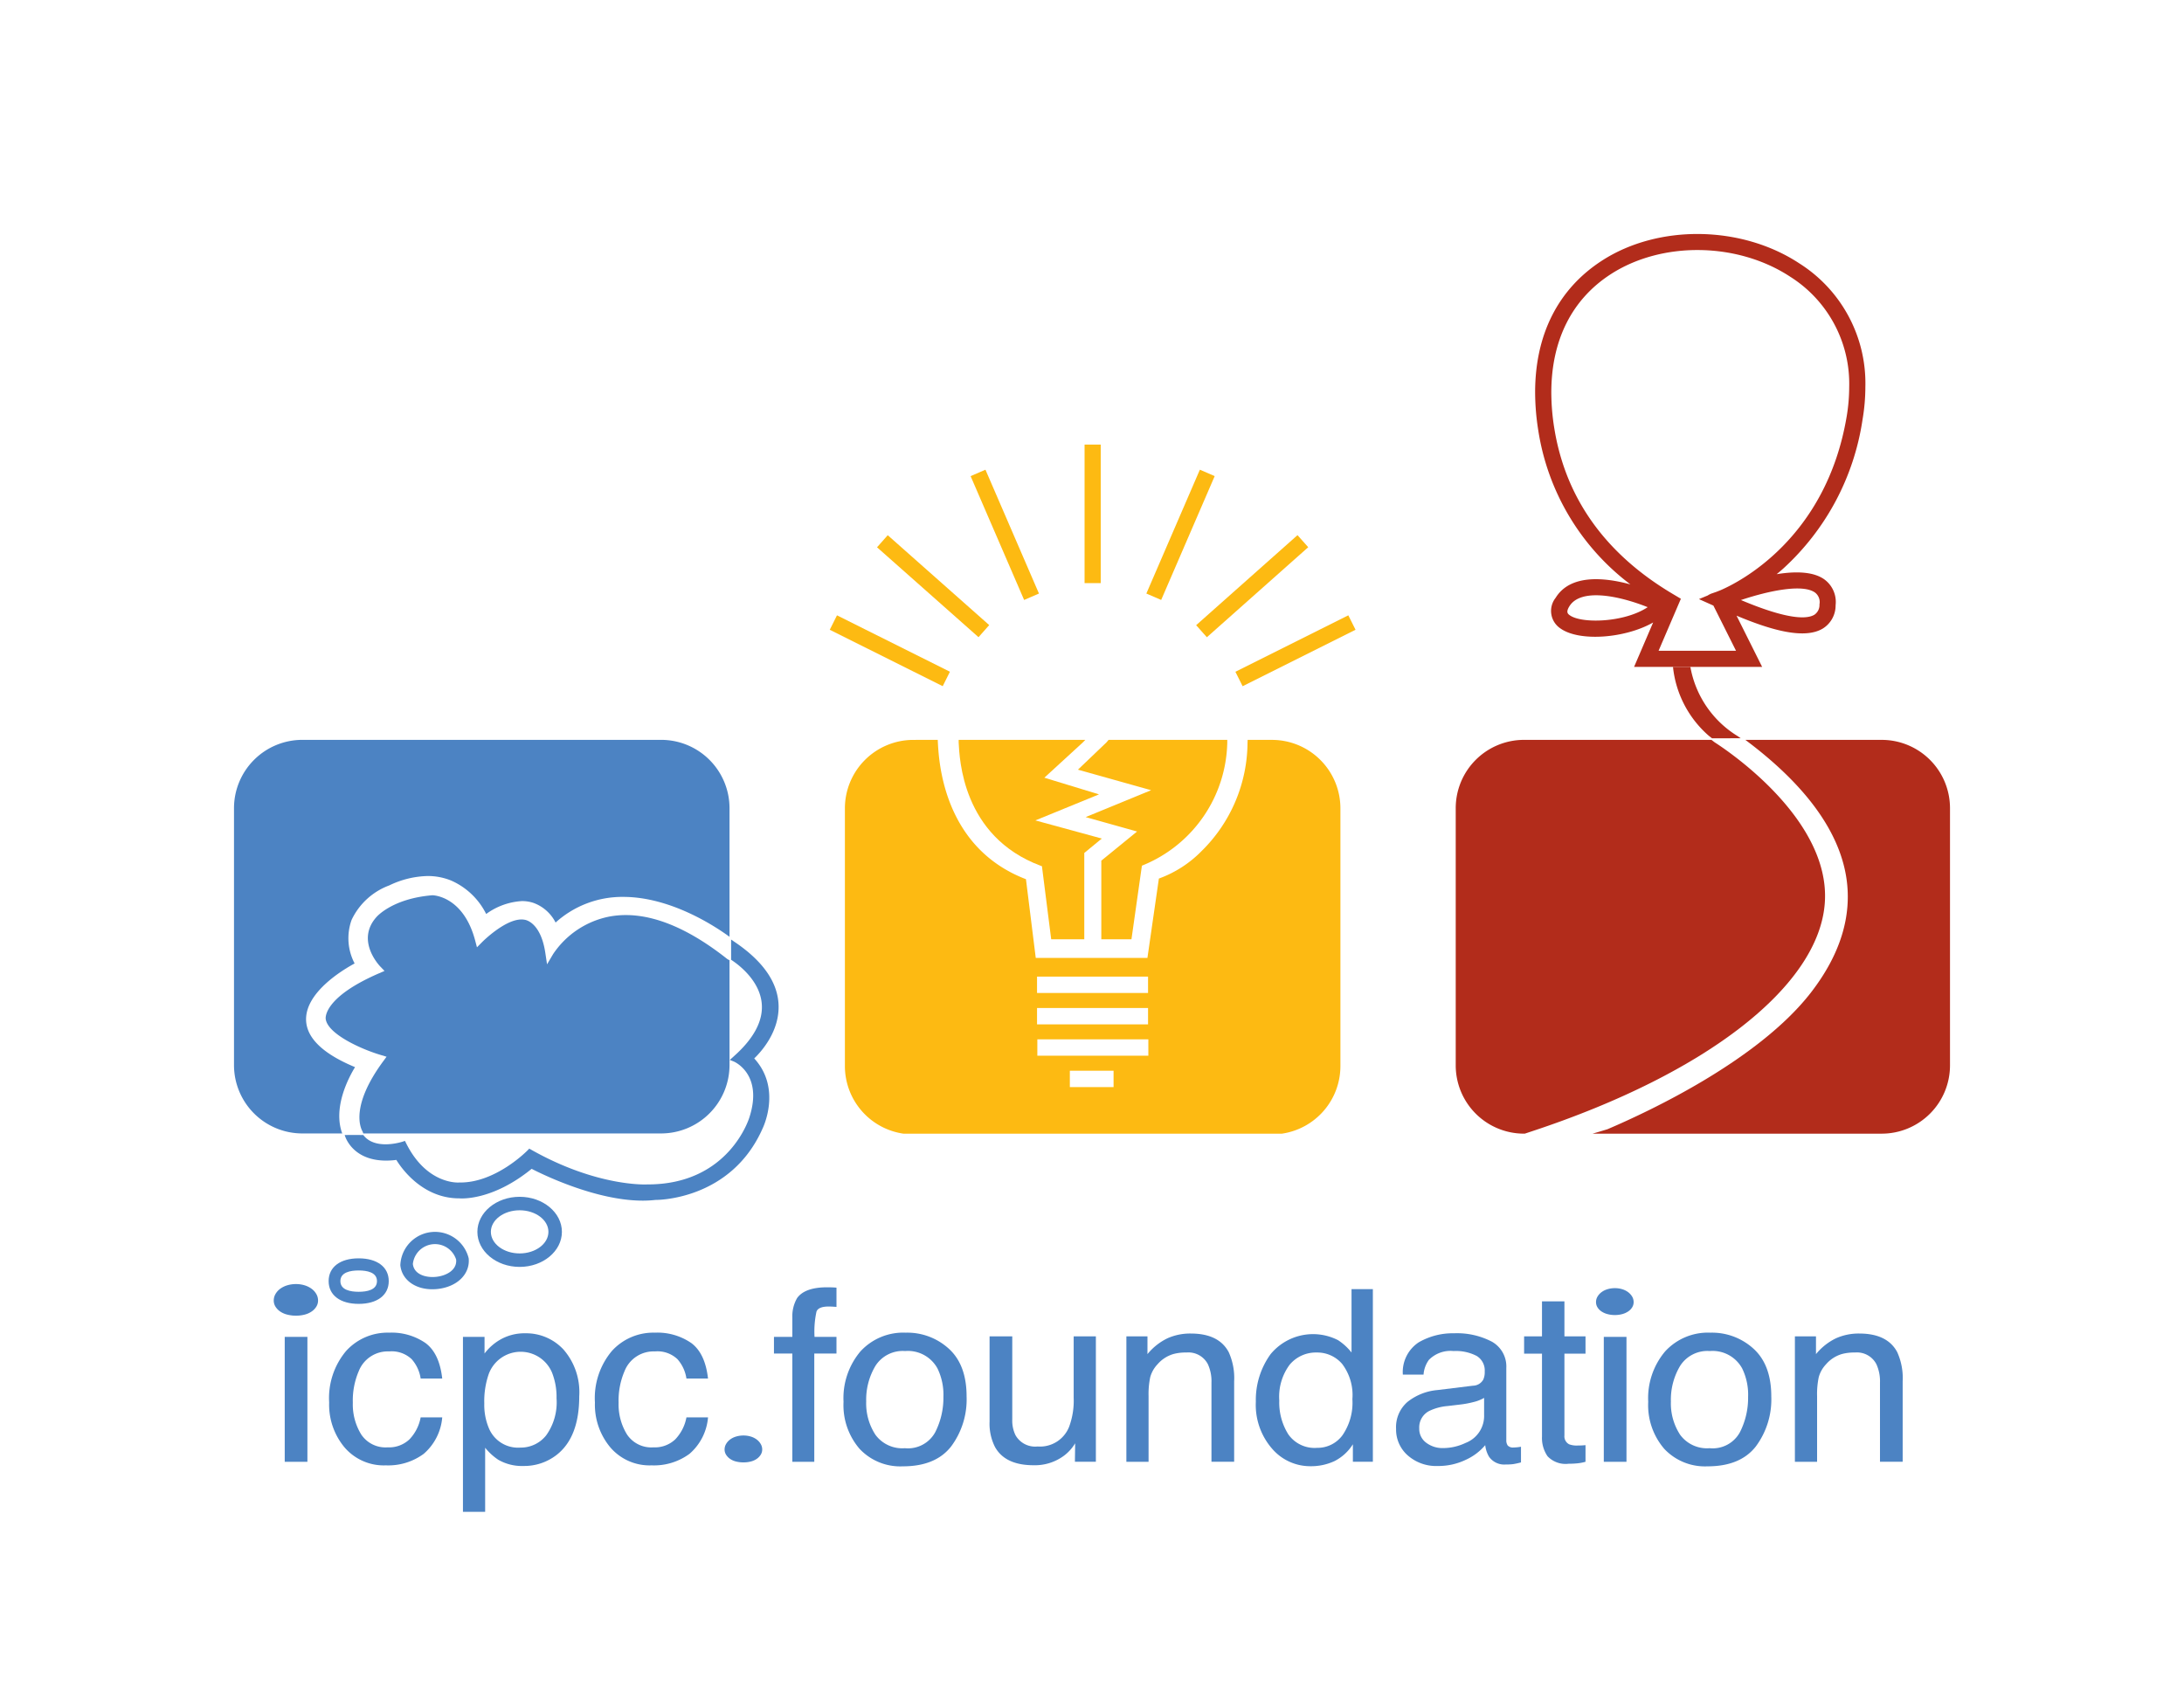 <svg id="Layer_1" data-name="Layer 1" xmlns="http://www.w3.org/2000/svg" xmlns:xlink="http://www.w3.org/1999/xlink" viewBox="0 0 280 218"><defs><style>.cls-1{fill:none;}.cls-2{clip-path:url(#clip-path);}.cls-3{clip-path:url(#clip-path-2);}.cls-4{fill:#4c83c3;}.cls-5{fill:#b22c1b;}.cls-6{fill:#fdba12;}</style><clipPath id="clip-path"><rect class="cls-1" width="280" height="218"/></clipPath><clipPath id="clip-path-2"><rect class="cls-1" x="30" y="156.467" width="220" height="41.067"/></clipPath></defs><g class="cls-2"><g class="cls-3"><path class="cls-4" d="M37.927,168.597a3.599,3.599,0,0,1-.973-.126,2.523,2.523,0,0,1-.767-.348,1.717,1.717,0,0,1-.498-.522,1.254,1.254,0,0,1-.182-.664,1.361,1.361,0,0,1,.19-.703,1.964,1.964,0,0,1,.514-.569,2.436,2.436,0,0,1,.767-.379,3.24,3.24,0,0,1,.949-.135,3.162,3.162,0,0,1,.94.135,2.467,2.467,0,0,1,.759.379,1.964,1.964,0,0,1,.514.569,1.371,1.371,0,0,1,.19.703,1.254,1.254,0,0,1-.182.664,1.719,1.719,0,0,1-.498.522,2.542,2.542,0,0,1-.759.348A3.508,3.508,0,0,1,37.927,168.597Zm-1.423,2.799h2.908v16.014H36.504Zm0,0h2.908v16.014H36.504Z"/><path class="cls-4" d="M56.696,176.738H53.93a4.803,4.803,0,0,0-1.154-2.485,3.738,3.738,0,0,0-2.894-.992,3.999,3.999,0,0,0-3.889,2.532,9.544,9.544,0,0,0-.759,4.036,7.329,7.329,0,0,0,1.075,4.077,3.742,3.742,0,0,0,3.383,1.653,3.803,3.803,0,0,0,2.806-1.027,5.541,5.541,0,0,0,1.432-2.814h2.766a6.916,6.916,0,0,1-2.371,4.672,7.664,7.664,0,0,1-4.854,1.479,6.627,6.627,0,0,1-5.296-2.301A8.529,8.529,0,0,1,42.2,179.806a9.379,9.379,0,0,1,2.166-6.593,7.163,7.163,0,0,1,5.517-2.356,7.665,7.665,0,0,1,4.656,1.32Q56.333,173.498,56.696,176.738Z"/><path class="cls-4" d="M59.353,171.395H62.12v2.134a6.796,6.796,0,0,1,1.865-1.691,6.241,6.241,0,0,1,3.383-.901,6.514,6.514,0,0,1,4.886,2.095,8.308,8.308,0,0,1,2.007,5.983q0,5.249-2.893,7.51a6.767,6.767,0,0,1-4.269,1.423,6.057,6.057,0,0,1-3.209-.791,7.471,7.471,0,0,1-1.691-1.549v8.221H59.353Zm11.999,7.872a8.502,8.502,0,0,0-.585-3.304,4.363,4.363,0,0,0-8.095.158,10.611,10.611,0,0,0-.584,3.81,7.67,7.67,0,0,0,.584,3.162,4.047,4.047,0,0,0,4.048,2.498,4.139,4.139,0,0,0,3.312-1.581A7.264,7.264,0,0,0,71.352,179.268Z"/><path class="cls-4" d="M90.771,176.738H88.004a4.802,4.802,0,0,0-1.154-2.485,3.736,3.736,0,0,0-2.893-.992,3.998,3.998,0,0,0-3.889,2.532,9.544,9.544,0,0,0-.76,4.036,7.329,7.329,0,0,0,1.075,4.077A3.744,3.744,0,0,0,83.768,185.56a3.806,3.806,0,0,0,2.806-1.027,5.54,5.54,0,0,0,1.431-2.814h2.767A6.921,6.921,0,0,1,88.4,186.39a7.664,7.664,0,0,1-4.854,1.479,6.627,6.627,0,0,1-5.296-2.301,8.53,8.53,0,0,1-1.977-5.762,9.378,9.378,0,0,1,2.166-6.593,7.166,7.166,0,0,1,5.518-2.356,7.663,7.663,0,0,1,4.655,1.32Q90.407,173.498,90.771,176.738Z"/><path class="cls-4" d="M95.316,187.488a3.814,3.814,0,0,1-.973-.118,2.299,2.299,0,0,1-.767-.348,1.825,1.825,0,0,1-.498-.53,1.257,1.257,0,0,1-.182-.664,1.388,1.388,0,0,1,.189-.695,1.932,1.932,0,0,1,.514-.577,2.435,2.435,0,0,1,.767-.379,3.239,3.239,0,0,1,.949-.135,3.162,3.162,0,0,1,.941.135,2.445,2.445,0,0,1,.759.379,1.917,1.917,0,0,1,.514.577,1.377,1.377,0,0,1,.19.695,1.257,1.257,0,0,1-.182.664,1.826,1.826,0,0,1-.498.53,2.303,2.303,0,0,1-.759.348A3.713,3.713,0,0,1,95.316,187.488Z"/><path class="cls-4" d="M102.198,166.415q.996-1.375,3.842-1.375c.18,0,.363.003.554.008s.405.018.647.039v2.467c-.295-.021-.508-.034-.64-.04s-.256-.008-.372-.008q-1.296,0-1.549.641a11.99,11.99,0,0,0-.253,3.249h2.813v2.134h-2.845v13.88h-2.814v-13.88H99.226v-2.134h2.356v-2.514A4.622,4.622,0,0,1,102.198,166.415Z"/><path class="cls-4" d="M123.922,179.03a10.091,10.091,0,0,1-1.992,6.427q-1.992,2.537-6.182,2.537A7.152,7.152,0,0,1,110.2,185.749a8.572,8.572,0,0,1-2.055-6.022,9.292,9.292,0,0,1,2.166-6.466,7.442,7.442,0,0,1,5.817-2.403,7.892,7.892,0,0,1,5.533,2.071Q123.922,175,123.922,179.03Zm-2.973.079a7.694,7.694,0,0,0-.76-3.667,4.318,4.318,0,0,0-4.149-2.23,4.15,4.15,0,0,0-3.801,1.897,8.443,8.443,0,0,0-1.188,4.568,7.34,7.34,0,0,0,1.188,4.276,4.263,4.263,0,0,0,3.77,1.716,3.973,3.973,0,0,0,3.887-2.04A9.704,9.704,0,0,0,120.95,179.109Z"/><path class="cls-4" d="M129.778,171.332v10.659a4.268,4.268,0,0,0,.411,2.005,2.897,2.897,0,0,0,2.83,1.453,4.006,4.006,0,0,0,4.047-2.526,9.595,9.595,0,0,0,.585-3.711v-7.88h2.846v16.077H137.809l.031-2.371a5.53,5.53,0,0,1-1.375,1.549,6.247,6.247,0,0,1-3.952,1.266q-3.62,0-4.933-2.309a6.566,6.566,0,0,1-.711-3.288V171.332Z"/><path class="cls-4" d="M144.408,171.332h2.703v2.276a7.556,7.556,0,0,1,2.549-2.023,7.098,7.098,0,0,1,2.992-.617q3.609,0,4.876,2.388a8.031,8.031,0,0,1,.697,3.73v10.323h-2.909V177.276a5.265,5.265,0,0,0-.458-2.372,2.805,2.805,0,0,0-2.751-1.502,6.014,6.014,0,0,0-1.66.191,4.28,4.28,0,0,0-2.055,1.328,3.868,3.868,0,0,0-.925,1.636,10.496,10.496,0,0,0-.214,2.427v8.426h-2.846Z"/><path class="cls-4" d="M171.55,171.822a7.222,7.222,0,0,1,1.723,1.58v-8.125h2.735v22.132h-2.562V185.165a5.955,5.955,0,0,1-2.356,2.157,7.078,7.078,0,0,1-3.114.656,6.434,6.434,0,0,1-4.9-2.261,8.545,8.545,0,0,1-2.071-6.007,10.004,10.004,0,0,1,1.89-6.095,7.047,7.047,0,0,1,8.655-1.794Zm-2.688,13.801a3.962,3.962,0,0,0,3.249-1.612,7.339,7.339,0,0,0,1.272-4.632,6.604,6.604,0,0,0-1.312-4.514,4.184,4.184,0,0,0-3.241-1.463,4.375,4.375,0,0,0-3.485,1.558,6.883,6.883,0,0,0-1.336,4.593,7.665,7.665,0,0,0,1.154,4.331A4.112,4.112,0,0,0,168.863,185.623Z"/><path class="cls-4" d="M188.847,177.655a1.532,1.532,0,0,0,1.312-.774,2.266,2.266,0,0,0,.189-1.027,2.175,2.175,0,0,0-1.035-2.016,5.78,5.78,0,0,0-2.965-.625,3.875,3.875,0,0,0-3.161,1.139,3.645,3.645,0,0,0-.68,1.881H179.852a4.559,4.559,0,0,1,2.031-4.134,8.69,8.69,0,0,1,4.529-1.162,9.652,9.652,0,0,1,4.854,1.075,3.639,3.639,0,0,1,1.85,3.367v9.264a1.14,1.14,0,0,0,.182.68.906.906,0,0,0,.767.253c.127,0,.269-.008.427-.023s.327-.039.506-.071v2.008a9.418,9.418,0,0,1-1.012.222,7.485,7.485,0,0,1-.948.047,2.377,2.377,0,0,1-2.134-.995,3.66,3.66,0,0,1-.49-1.486,7.085,7.085,0,0,1-2.498,1.881,8.105,8.105,0,0,1-3.589.791,5.496,5.496,0,0,1-3.85-1.36,4.406,4.406,0,0,1-1.493-3.398,4.271,4.271,0,0,1,1.47-3.462,7.175,7.175,0,0,1,3.857-1.518Zm-3.857,7.999a6.735,6.735,0,0,0,2.909-.664,3.7,3.7,0,0,0,2.371-3.588v-2.182a5.068,5.068,0,0,1-1.344.529,12.21,12.21,0,0,1-1.612.309l-1.724.205a6.661,6.661,0,0,0-2.323.617,2.357,2.357,0,0,0-1.312,2.244,2.193,2.193,0,0,0,.901,1.85A3.442,3.442,0,0,0,184.99,185.654Z"/><path class="cls-4" d="M197.691,166.842h2.877v4.49h2.703v2.213h-2.703V184.03a1.148,1.148,0,0,0,.601,1.137,2.782,2.782,0,0,0,1.106.158c.138,0,.285-.002.443-.008s.342-.019.553-.039V187.41a5.833,5.833,0,0,1-1.02.197,11.274,11.274,0,0,1-1.145.055,3.182,3.182,0,0,1-2.704-.963,4.127,4.127,0,0,1-.711-2.511V173.545h-2.292V171.332h2.292Z"/><path class="cls-4" d="M207.038,168.597a3.599,3.599,0,0,1-.973-.126,2.524,2.524,0,0,1-.767-.348,1.718,1.718,0,0,1-.498-.522,1.254,1.254,0,0,1-.182-.664,1.361,1.361,0,0,1,.19-.703,1.963,1.963,0,0,1,.514-.569,2.434,2.434,0,0,1,.767-.379,3.239,3.239,0,0,1,.949-.135,3.161,3.161,0,0,1,.94.135,2.466,2.466,0,0,1,.759.379,1.966,1.966,0,0,1,.514.569,1.371,1.371,0,0,1,.189.703,1.254,1.254,0,0,1-.182.664,1.718,1.718,0,0,1-.498.522,2.541,2.541,0,0,1-.759.348A3.509,3.509,0,0,1,207.038,168.597Zm-1.423,2.799h2.908v16.014h-2.908Zm0,0h2.908v16.014h-2.908Z"/><path class="cls-4" d="M227.088,179.03a10.091,10.091,0,0,1-1.992,6.427q-1.992,2.537-6.182,2.537a7.152,7.152,0,0,1-5.549-2.245,8.572,8.572,0,0,1-2.055-6.022,9.292,9.292,0,0,1,2.166-6.466,7.442,7.442,0,0,1,5.817-2.403,7.892,7.892,0,0,1,5.533,2.071Q227.088,175,227.088,179.03Zm-2.973.079a7.694,7.694,0,0,0-.76-3.667,4.318,4.318,0,0,0-4.149-2.23,4.15,4.15,0,0,0-3.801,1.897,8.443,8.443,0,0,0-1.188,4.568,7.34,7.34,0,0,0,1.188,4.276,4.263,4.263,0,0,0,3.77,1.716,3.973,3.973,0,0,0,3.887-2.04A9.704,9.704,0,0,0,224.116,179.109Z"/><path class="cls-4" d="M230.116,171.332h2.703v2.276a7.545,7.545,0,0,1,2.549-2.023,7.095,7.095,0,0,1,2.992-.617q3.609,0,4.876,2.388a8.045,8.045,0,0,1,.696,3.73v10.323h-2.909V177.276a5.253,5.253,0,0,0-.458-2.372,2.805,2.805,0,0,0-2.751-1.502,6.007,6.007,0,0,0-1.659.191,4.283,4.283,0,0,0-2.056,1.328,3.878,3.878,0,0,0-.925,1.636,10.497,10.497,0,0,0-.214,2.427v8.426h-2.845Z"/><path class="cls-4" d="M37.945,168.677a4.42,4.42,0,0,1-1.145-.142,2.773,2.773,0,0,1-.903-.407,2.082,2.082,0,0,1-.587-.619,1.472,1.472,0,0,1-.214-.778A1.646,1.646,0,0,1,35.32,165.9a2.19,2.19,0,0,1,.605-.672,2.948,2.948,0,0,1,.903-.442,3.811,3.811,0,0,1,1.117-.159,3.725,3.725,0,0,1,1.108.159,2.97,2.97,0,0,1,.894.442,2.189,2.189,0,0,1,.605.672,1.645,1.645,0,0,1,.224.832,1.476,1.476,0,0,1-.214.778,2.09,2.09,0,0,1-.586.619,2.787,2.787,0,0,1-.894.407A4.31,4.31,0,0,1,37.945,168.677Z"/></g><g id="solve"><path class="cls-5" d="M241.273,94.858l-17.512-.002c7.716,5.761,12.078,11.746,12.967,17.791.708,4.835-.806,9.721-4.498,14.525l-.149.193c-6.713,8.559-20.416,15.028-25.997,17.411-.631.192-1.264.38-1.905.567h37.094A8.756,8.756,0,0,0,250,136.576V103.622A8.755,8.755,0,0,0,241.273,94.858Z"/><path class="cls-5" d="M219.821,95.166l-.405-.31h-24.06a8.755,8.755,0,0,0-8.725,8.765v32.953a8.756,8.756,0,0,0,8.725,8.768h.13l.997-.331c22.385-7.407,36.745-18.63,37.469-29.291C234.688,104.987,221.346,96.139,219.821,95.166Z"/><path id="Bill" class="cls-5" d="M238.786,53.795a24.971,24.971,0,0,0,.363-4.183,18.18,18.18,0,0,0-8.464-15.843c-7.408-4.881-18.042-5.039-25.285-.366-5.62,3.624-8.589,9.468-8.589,16.9a31.381,31.381,0,0,0,.402,4.869,30.574,30.574,0,0,0,11.813,19.752c-3.339-.906-7.702-1.339-9.59,1.726a2.7,2.7,0,0,0,.61,3.913c2.429,1.743,8.33,1.281,11.895-.758l-2.445,5.699h16.422l-3.284-6.571c3.973,1.661,8.579,3.162,11.067,1.645a3.477,3.477,0,0,0,1.633-2.983,3.581,3.581,0,0,0-1.458-3.323c-1.252-.887-3.301-1.109-6.1-.657.289-.237.567-.473.841-.717A32.241,32.241,0,0,0,238.786,53.795Zm-37.531,25.087c-.237-.17-.528-.383-.055-1.147,1.422-2.319,6.177-1.429,10.042.108C208.269,79.819,202.795,79.988,201.256,78.882Zm31.428-2.921a1.535,1.535,0,0,1,.583,1.522,1.51,1.51,0,0,1-.645,1.327c-.937.574-3.342.686-9.423-1.881C226.909,75.693,231.118,74.859,232.684,75.961Zm-12.093-.296c-.249.098-.435.172-.523.208l-.724.251-.347.17.012.021-1.195.495,1.853.83,2.902,5.796h-9.93l2.859-6.669-1.04-.619c-8.648-5.132-13.764-12.298-15.198-21.3a28.933,28.933,0,0,1-.373-4.518c0-6.712,2.641-11.964,7.637-15.186,6.583-4.245,16.269-4.099,23.021.354a16.225,16.225,0,0,1,7.532,14.146,22.971,22.971,0,0,1-.332,3.808C234.08,69.134,222.833,74.701,220.591,75.664Z"/><path class="cls-5" d="M222.882,94.449l-.142-.099c-.002-.002-.026-.014-.065-.038a13.079,13.079,0,0,1-5.959-8.808h-2.23a13.559,13.559,0,0,0,4.568,8.808c.056.047.117.092.175.138.086.068.171.137.258.203l.335,0,2.995-.002.356,0Z"/></g><g id="create"><path class="cls-6" d="M163.099,94.859h-3.145l-.014.339a19.652,19.652,0,0,1-5.913,13.937,14.629,14.629,0,0,1-5.453,3.502l-1.468,10.173H132.789l-1.256-10.091c-10.77-4.128-11.179-15.446-11.3-17.674l-.008-.187-3.156.002a8.778,8.778,0,0,0-8.749,8.787V136.68a8.763,8.763,0,0,0,7.497,8.663h48.535a8.762,8.762,0,0,0,7.496-8.663V103.645A8.777,8.777,0,0,0,163.099,94.859ZM132.954,125.21h14.232v2.099H132.954Zm0,4.021h14.232v2.099H132.954Zm9.811,10.14H137.16v-2.099h5.605Zm4.46-4.021H132.992v-2.099h14.232Z"/><path class="cls-6" d="M132.74,105.183l8.158-3.339-7.008-2.137,4.924-4.513.328-.337H122.906v.337c.112,2.023.437,12.029,10.482,15.791l.194.071.026.204,1.162,9.164H139.01V109.355l2.247-1.847Z"/><path class="cls-6" d="M142.128,94.855l-.287.339-3.643,3.484,9.384,2.632-8.393,3.449,6.59,1.847-4.585,3.738v10.08h3.865l1.339-9.435.179-.076a17.378,17.378,0,0,0,10.766-15.72v-.339Z"/><rect class="cls-6" x="157.992" y="82.396" width="16.186" height="2.07" transform="translate(-19.777 83.072) rotate(-26.561)"/><rect class="cls-6" x="151.846" y="74.119" width="17.381" height="2.07" transform="translate(-9.395 125.587) rotate(-41.616)"/><rect class="cls-6" x="142.702" y="67.533" width="17.296" height="2.071" transform="translate(28.372 180.305) rotate(-66.631)"/><rect class="cls-6" x="139.048" y="56.999" width="2.07" height="17.76"/><polygon class="cls-6" points="126.476 60.533 126.34 60.22 124.437 61.042 131.162 76.603 131.3 76.919 133.2 76.097 126.476 60.533"/><rect class="cls-6" x="118.596" y="66.464" width="2.07" height="17.381" transform="translate(-15.951 114.868) rotate(-48.464)"/><rect class="cls-6" x="113.048" y="75.338" width="2.07" height="16.186" transform="translate(-11.523 148.229) rotate(-63.467)"/></g><path id="_4" data-name="4" class="cls-4" d="M66.62,153.438c-2.988,0-5.417,2.015-5.417,4.494s2.429,4.494,5.417,4.494,5.419-2.015,5.419-4.494S69.608,153.438,66.62,153.438Zm0,7.26c-2.034,0-3.688-1.24-3.688-2.766s1.654-2.766,3.688-2.766,3.691,1.241,3.691,2.766S68.654,160.698,66.62,160.698Z"/><path id="_3" data-name="3" class="cls-4" d="M60.087,161.32a4.447,4.447,0,0,0-8.762.891c.206,2.024,2.197,3.307,4.736,3.049C58.599,165.002,60.293,163.344,60.087,161.32Zm-4.184,2.381c-1.337.136-2.836-.324-2.971-1.654a2.85,2.85,0,0,1,5.547-.564C58.614,162.814,57.238,163.565,55.903,163.701Z"/><path id="_2" data-name="2" class="cls-4" d="M45.987,161.329c-2.379,0-3.854,1.118-3.854,2.918s1.476,2.918,3.854,2.918c2.376,0,3.852-1.118,3.852-2.918S48.364,161.329,45.987,161.329Zm-.003,4.287c-1.067,0-2.344-.236-2.344-1.369,0-1.131,1.276-1.366,2.344-1.366,1.07,0,2.346.236,2.346,1.366C48.331,165.381,47.055,165.616,45.985,165.616Z"/><path class="cls-4" d="M99.809,128.686c-.17-2.883-2.104-5.572-5.737-7.996-.048-.031-.089-.064-.137-.097l-.021-.015-.182-.12v2.589c.081.053.21.141.34.234,1.033.731,3.318,2.634,3.583,5.33.22,2.228-.99,4.523-3.583,6.822-.031.031-.06.06-.093.088l-.246.218-.172.15.172.067.34.136.005.002c.038.017,3.789,1.599,2.003,7.147-.026.086-2.589,8.61-13.027,8.61h-.089c-.057.009-6.42.33-14.88-4.46l-.232-.129-.184.191c-.04.043-4.13,4.245-8.796,4.15-.06.012-4.157.313-6.822-5.065l-.136-.27-.284.098c-.034.01-3.112,1.03-4.75-.509a2.783,2.783,0,0,1-.304-.34h-.452l-.002-.005H44.543v.005H44.19l.024.086c0,.003.018.052.043.117.016.04.032.082.055.137.344.822,1.812,3.447,6.502,2.854.588.968,3.292,4.927,8.053,4.927h.003c.17.014,4.214.354,9.289-3.786,1.296.669,8.197,4.078,14.23,4.078A14.283,14.283,0,0,0,84.03,153.84c.15.002,9.652.074,13.732-9.146.026-.053,2.51-5.096-1.066-8.997C97.538,134.893,100.019,132.214,99.809,128.686Z"/><path class="cls-4" d="M93.527,123.114l-.269-.148c-4.727-3.748-9.107-5.648-13.02-5.648a11.634,11.634,0,0,0-2.087.187,11.312,11.312,0,0,0-7.238,4.813l-.778,1.315-.229-1.51c-.602-3.933-2.579-4.194-2.619-4.199a2.164,2.164,0,0,0-.433-.042c-2.151,0-5.003,2.858-5.033,2.89l-.671.679-.244-.92c-1.514-5.633-5.327-5.751-5.469-5.753-5.162.419-7.158,2.774-7.184,2.805-2.577,2.904.18,5.992.502,6.333l.542.565-.72.313c-7.242,3.142-6.826,5.802-6.817,5.845.247,1.909,4.462,3.847,7.06,4.619l.74.222-.458.624c-4.156,5.664-2.913,8.464-2.616,8.964l.09.247H84.78a8.777,8.777,0,0,0,8.748-8.786v-.789Z"/><path class="cls-4" d="M84.78,94.855H38.749A8.765,8.765,0,0,0,30,103.616v32.939a8.765,8.765,0,0,0,8.749,8.761h5.132l-.036-.084c-1.147-3.288.839-7.054,1.673-8.418-4.063-1.683-6.173-3.693-6.274-5.975-.151-3.521,4.513-6.39,6.22-7.318a6.949,6.949,0,0,1-.383-5.592,8.671,8.671,0,0,1,4.825-4.413,11.852,11.852,0,0,1,4.922-1.203,7.904,7.904,0,0,1,3.004.577,9.103,9.103,0,0,1,4.498,4.29,8.607,8.607,0,0,1,4.588-1.655,4.69,4.69,0,0,1,1.448.224,5.152,5.152,0,0,1,2.863,2.527,12.745,12.745,0,0,1,8.686-3.287c6.156,0,11.945,3.893,13.573,5.087l.04.028V103.616A8.765,8.765,0,0,0,84.78,94.855Z"/></g></svg>